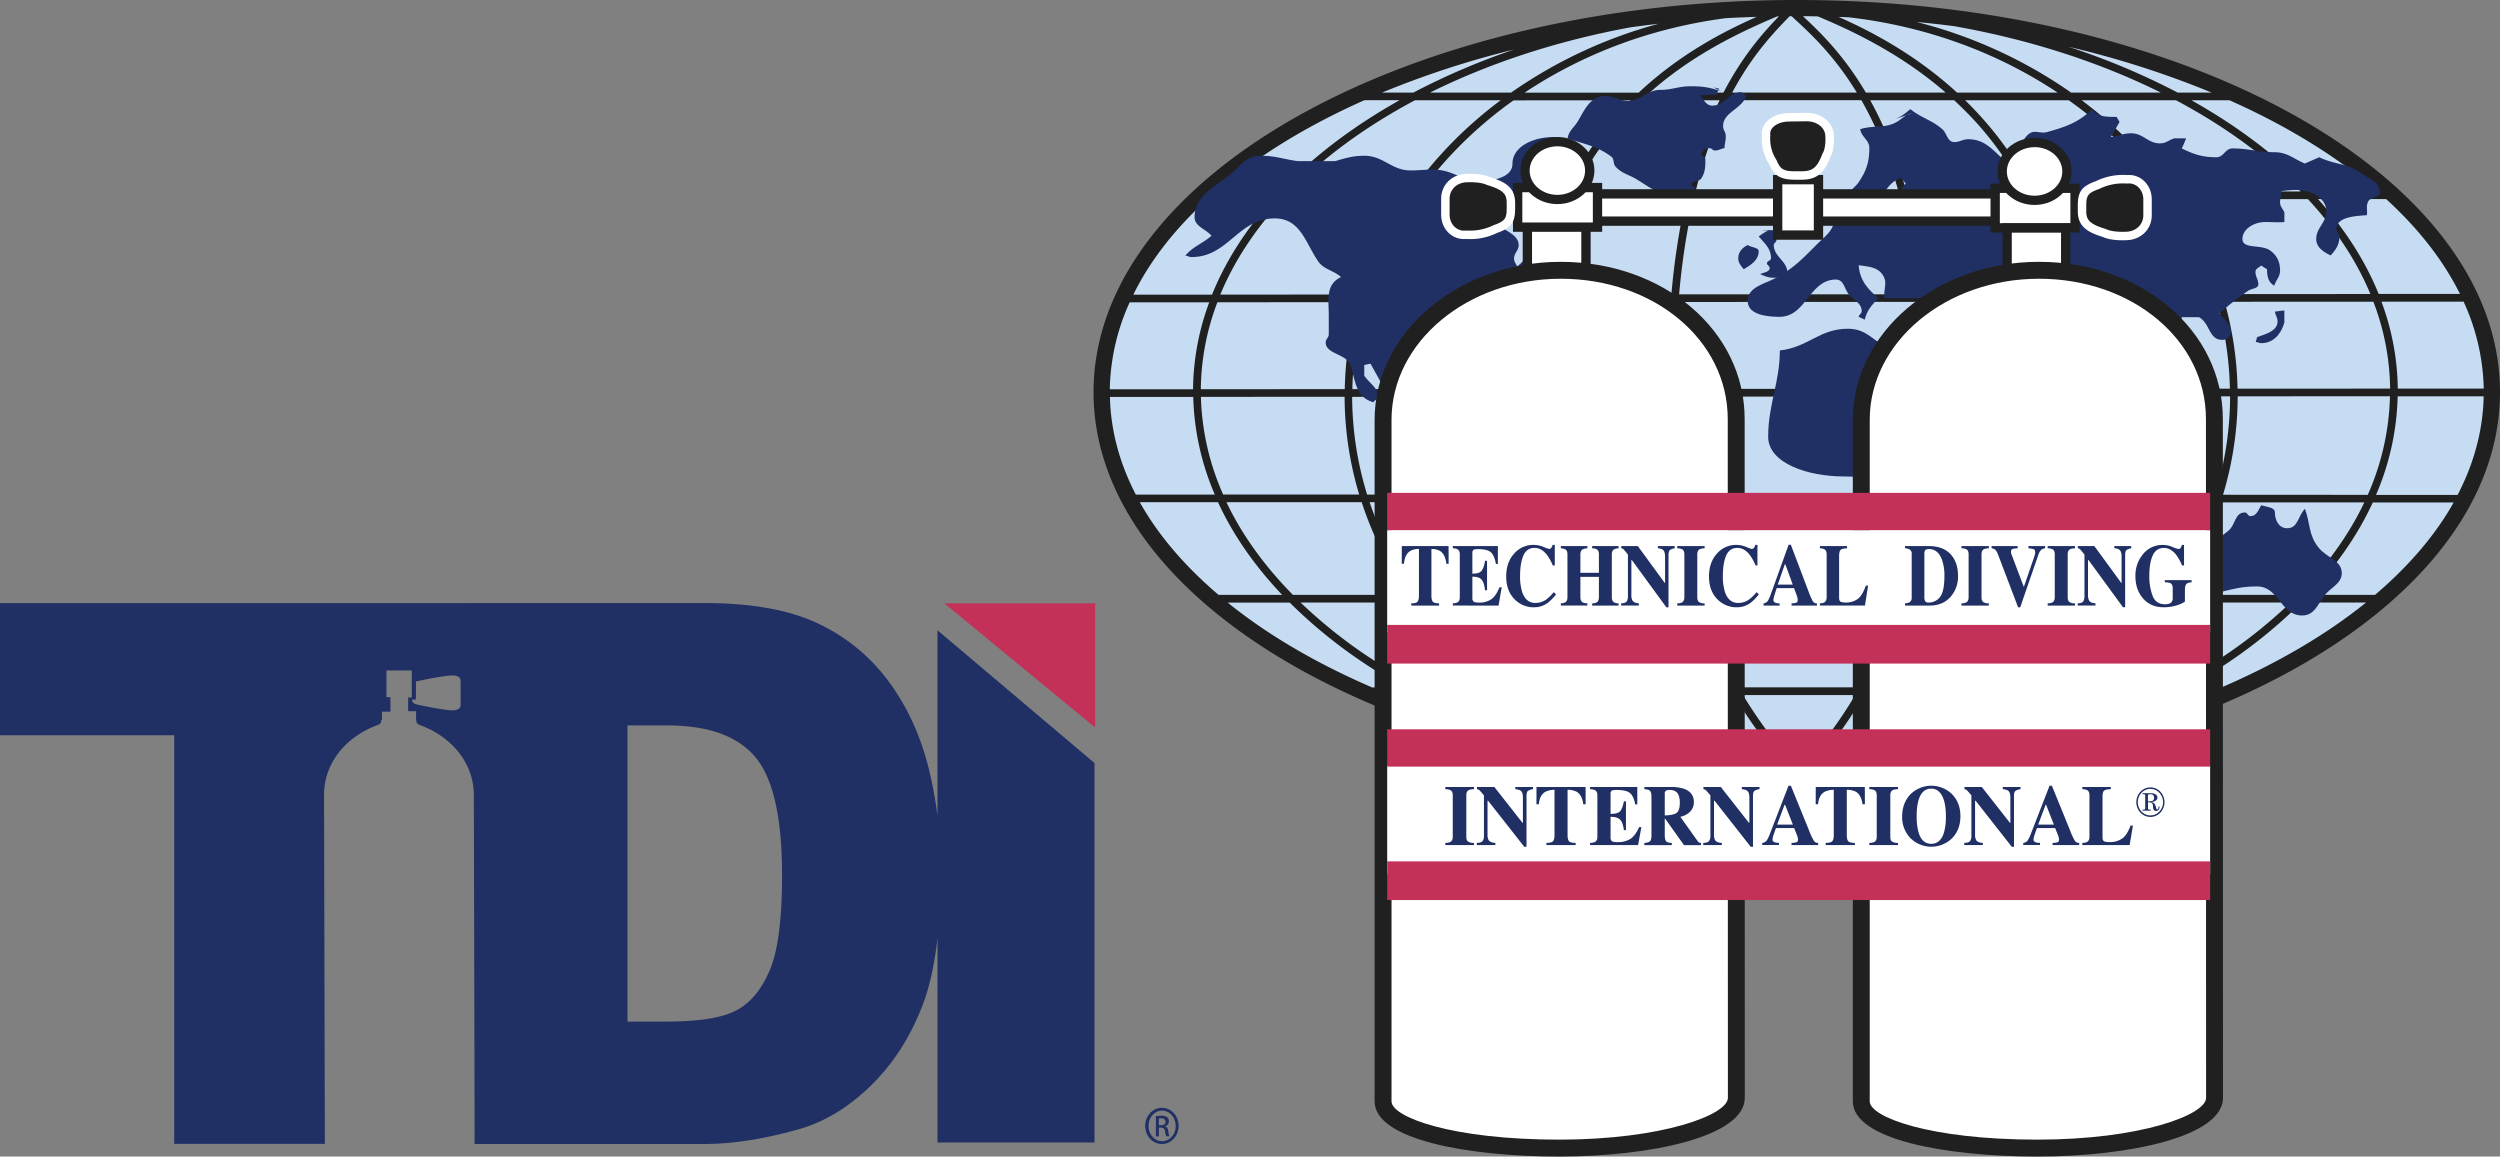 <svg id="Layer_1" data-name="Layer 1" xmlns="http://www.w3.org/2000/svg" viewBox="0 0 1854.08 857.73"><rect x="0" y="0" width="1854.08" height="857.73" fill="#808080" stroke="none"/><defs><style>.cls-1{fill:#c33158;}.cls-2,.cls-5{fill:#203064;}.cls-3{fill:#c5dcf2;}.cls-3,.cls-5,.cls-7,.cls-8{fill-rule:evenodd;}.cls-4,.cls-7{fill:#202020;}.cls-6,.cls-8{fill:#fff;}</style></defs><title>TDI_Combo_Vector_Color_Large_RGB_v0217</title><polygon class="cls-1" points="700.33 447.46 812.21 447.46 812.21 539.56 700.33 447.46"/><path class="cls-2" d="M695.25,467.42V605.06a294.85,294.85,0,0,0-6.79-36.33q-9.34-36.67-30.12-64.32A136.9,136.9,0,0,0,605.77,462q-31.8-14.77-83.47-14.77H347.57v.08H0v98H129.2v303H241.13a3.82,3.82,0,0,1-.21-1l-.6-255.44v-2.19c-.05-24.55,17.17-43.75,39.61-51.91,2.46-.91,2.83-2,2.81-3.83h.55v-6.14h6.26V517h-2.95V497.24h18.8v20h-2.68v10.21h5.87V534h.14c0,1.82.37,2.9,2.84,3.8,22.47,8.17,39.79,27.35,39.85,51.91L352,847.35a3.87,3.87,0,0,1-.22,1.07H522.31q31.38,0,70.08-10.94,28.28-8,53-31.88t38.56-59.41c5.33-13.6,9.08-30.5,11.34-50.5V847.27H811.71V565.88Zm-359.4,59.4c-4.89.22-24.28-3.69-27.25-4.54-2.12-.64-2.74-1.57-2.93-2.61,0-.26,0-.5,0-.82h2.77l0-13.4.13,0c3-.87,22.35-4.73,27.27-4.53s5.74,2.17,5.75,4.33l.05,17.28C341.6,524.65,340.77,526.6,335.85,526.82Zm235.32,192Q562.3,740.36,546.72,749t-52.48,8.63H465.39V538h29.36q45.76,0,65.51,23.6T580,649Q580,697.32,571.17,718.84Z"/><path class="cls-3" d="M1332.92,1.13c-285.84,0-518.39,129.06-518.39,287.71s232.55,287.69,518.39,287.69,518.38-129.06,518.38-287.69S1618.76,1.13,1332.92,1.13Z"/><path class="cls-4" d="M1854.08,290.84c0-160.37-234-290.84-521.52-290.84S811,130.47,811,290.84c0,153.42,214.17,279.39,484.52,290,10.79.93,21.72,1.43,32.78,1.43,8.41,0,16.72-.37,25-.91C1631.29,575.27,1854.08,447.32,1854.08,290.84ZM823.16,294.38l61.78,0a195.65,195.65,0,0,0,16,72.42H842.34C830.4,343.69,823.73,319.44,823.16,294.38Zm14.64-70.17,59,0a189.62,189.62,0,0,0-12,64.48l-61.73,0A161.77,161.77,0,0,1,837.8,224.21Zm940.47,64a189.76,189.76,0,0,0-12.11-64.46l60.95,0a162,162,0,0,1,14.9,64.46Zm-5.68,0-113.16.06a253.57,253.57,0,0,0-9.65-64.46l110.38-.06A185.05,185.05,0,0,1,1772.59,288.2Zm-238,.12-103.55.05c-.08-23.41-1.13-44.82-3-64.47l100.79-.05A374,374,0,0,1,1534.62,288.33ZM1142,224.06l97.16,0c-1.6,19.65-2.5,41.07-2.54,64.47l-99.26.05A393.62,393.62,0,0,1,1142,224.06Zm75.41-149.71h57.93c-8.79,18-17.05,40.24-23.69,67.92l-84.29,0a237.68,237.68,0,0,1,34.47-51.81C1206.84,84.75,1212.06,79.4,1217.37,74.35Zm208,214-183.13.09c0-23.43.94-44.86,2.55-64.47l177.58-.09C1424.25,243.53,1425.31,264.94,1425.39,288.38Zm-3.94,78.5-175.19,0a640.67,640.67,0,0,1-4-65.75c0-2.36,0-4.61,0-6.93l183.11-.09c0,2.79,0,5.5,0,8.34C1425.05,325.94,1423.66,347.34,1421.44,366.88Zm-88.88,202.83-2,0c-2.7-4.78-6.85-10.21-11.95-16.86a375.87,375.87,0,0,1-26-37.34h83.19c-10.09,17.2-20,30.12-27.92,40.36-4.07,5.28-7.52,9.78-10.13,13.79C1336,569.65,1334.32,569.71,1332.56,569.71Zm-43.21-59.91a312.52,312.52,0,0,1-26.85-62.94h142.95a317.37,317.37,0,0,1-26.35,62.94Zm-28.55-68.62A444.21,444.21,0,0,1,1247,372.52l173.8,0a451.58,451.58,0,0,1-13.62,68.63Zm-15.53-222.87A530.46,530.46,0,0,1,1256.12,148l153.34-.09a473.12,473.12,0,0,1,12.4,70.37Zm12.18-76.05c6.8-27.94,15.29-50.09,24.25-67.92h98.73c10.16,17.77,19.81,39.87,27.55,67.83ZM1327.27,12l1.4,0,1.25,1.15c12.5,11.45,30.3,27.83,47.16,55.51h-92.44c15.16-28.3,31.24-44.91,42.5-56.5ZM1387,74.35h62.27c6,5.6,12,11.56,17.74,18a248.19,248.19,0,0,1,34.32,49.76l-87.47.05C1406.32,114.48,1396.95,92.3,1387,74.35Zm-3.23-5.68C1367.46,41,1350.05,24,1337.08,12c3.71,0,7.4.09,11.09.15,28.67,12,63,28.9,94.79,56.5Zm-64.51-56.53c-11.55,12-26.81,29.06-41.08,56.53h-54.65C1254,41.58,1287.69,24.94,1318,12.16Zm-69,135.81a540.69,540.69,0,0,0-10.7,70.37l-96.62,0A286.05,286.05,0,0,1,1164.63,148Zm-13.69,146.21c0,2.35,0,4.61,0,7a648,648,0,0,0,3.93,65.68l-93.91,0a311.88,311.88,0,0,1-9.19-67.77c0-1.63,0-3.21-.05-4.83Zm4.64,78.35a453,453,0,0,0,13.62,68.67h-77.29a271.06,271.06,0,0,1-29.42-68.69Zm15.32,74.35a320,320,0,0,0,26.27,62.94h-47.39a297.24,297.24,0,0,1-54.4-62.94Zm29.5,68.62c10.15,17.39,20.14,30.45,28.08,40.8,4,5.16,7.29,9.53,9.75,13.31l-1.26,0c-3.76-2.39-8.32-5.09-13.6-8.21-16.95-10-41.61-24.6-67-45.88Zm66.38,43.83c8.45-11,19.2-24.92,30-43.83h42.67c-21.41,16.51-42.38,29-59.14,39-7.34,4.38-13.55,8.09-18.61,11.43C1348.9,563.89,1350.6,561.69,1352.43,559.32Zm33.19-49.51a325.39,325.39,0,0,0,25.79-62.94h79.22c-17.25,25.69-37.78,46.24-58.34,62.94ZM1413,441.19a459.53,459.53,0,0,0,13.45-68.63l98,0a251.29,251.29,0,0,1-30.09,68.61Zm14.11-74.31c2.19-19.55,3.57-40.92,3.88-64.39,0-2.87,0-5.61,0-8.42l103.5-.05c0,3.19,0,6.35-.1,9.58a295.75,295.75,0,0,1-8.48,63.3Zm.42-148.65a482.68,482.68,0,0,0-12.22-70.37l89-.05a283,283,0,0,1,23.47,70.37Zm82.71-70.42,97.07-.06a263.82,263.82,0,0,1,34.74,70.37l-108.63.05A290.32,290.32,0,0,0,1510.28,147.8Zm-2.75-5.68a259.62,259.62,0,0,0-50.09-67.77h76.84a302.65,302.65,0,0,1,69,67.71ZM1451.4,68.67c-31.19-28.61-64.27-45.69-87.88-56.15,2.55.08,5.07.21,7.6.32,57.73,6.62,110.72,26.41,154.85,55.83Zm-221.46-51a348.77,348.77,0,0,0-109.25,51h-60.12c43.76-21.76,94.09-38.37,148.78-48.42C1216.16,19.32,1223,18.42,1229.94,17.64Zm50.5-4.23c7.4-.41,14.88-.7,22.37-.94-24.06,10.64-56.94,27.5-87.51,56.2h-84.57C1173.55,40.12,1224.69,20.59,1280.44,13.41Zm-71,60.94a248.06,248.06,0,0,0-48.16,68l-108,.06a302.57,302.57,0,0,1,69.2-68ZM1158.66,148a293.09,293.09,0,0,0-21.37,70.37l-122.79.06a263.69,263.69,0,0,1,34.63-70.37Zm-22.37,76.05a396.71,396.71,0,0,0-4.61,64.48l-128.72.07a248,248,0,0,1,9.77-64.48Zm-4.57,70.16c0,1.68,0,3.29,0,5a319,319,0,0,0,9,67.61l-126.81,0a248.06,248.06,0,0,1-11.11-72.51Zm10.48,78.28a276.58,276.58,0,0,0,28.64,68.69H1050.75a264.87,264.87,0,0,1-35-68.71Zm32.07,74.37a298.48,298.48,0,0,0,52.62,62.94H1118.66a302.27,302.27,0,0,1-63.71-62.94Zm59,68.62c27.45,23.89,54.59,40,72.88,50.78l5.33,3.15c-26.39-.59-52.26-2.28-77.48-5a344,344,0,0,1-107.29-48.94Zm135.64,43.91c17.45-10.4,41-24.45,65-43.91H1530a344.76,344.76,0,0,1-112.81,50.31q-31.78,2.92-64.78,3.64C1357.13,566.41,1362.72,563.06,1368.88,559.39Zm71.84-49.59c19.78-16.85,39.51-37.49,56.15-62.94h104.87A302.26,302.26,0,0,1,1538,509.81Zm59.75-68.62a258.7,258.7,0,0,0,29.73-68.61l110.65,0a264.89,264.89,0,0,1-34.91,68.58Zm31.18-74.28a295.81,295.81,0,0,0,8.48-63.14c.1-3.33,0-6.5.07-9.76l113.68-.06a248,248,0,0,1-11.16,73Zm8.58-78.58a376.83,376.83,0,0,0-5.7-64.47l109.36-.06a248,248,0,0,1,9.84,64.46Zm107.83-70.21a268.52,268.52,0,0,0-33.92-70.37l97.46-.06c20.19,21.76,35.92,45.38,46.33,70.37Zm-37.8-76.06a306.12,306.12,0,0,0-66.48-67.71h69.94c36.2,19.23,67.47,42.08,92.49,67.65Zm15-67.71h28.1c43,19.1,80.07,42,109.81,67.62L1714,142C1690,116.59,1659.94,93.81,1625.23,74.35Zm-10.29-5.68a521.75,521.75,0,0,0-81.06-34,692,692,0,0,1,106.25,34Zm-12.38,0H1536a349.57,349.57,0,0,0-114.76-52.4q14.08,1.36,27.89,3.13C1505.62,29.36,1557.56,46.3,1602.55,68.67Zm-554.37,0H1025a686.24,686.24,0,0,1,98.11-32A518,518,0,0,0,1048.18,68.67Zm-10.29,5.68c-34.91,19.57-65.1,42.51-89.17,68.1l-47.32,0c29.83-25.88,67.16-48.9,110.4-68.12Zm11.49,0h63.51a306,306,0,0,0-66.72,68l-89.73.05C981.54,116.69,1013,93.69,1049.39,74.35Zm-7.07,73.72a268.4,268.4,0,0,0-33.8,70.37L905,218.49c10.34-25,26-48.6,46.12-70.37Zm-35.49,76.05a253.53,253.53,0,0,0-9.57,64.48l-106.75.06a185,185,0,0,1,12.29-64.48Zm-116.2,70.22,106.51-.06a253.62,253.62,0,0,0,10.82,72.5l-100.88,0A190.51,190.51,0,0,1,890.63,294.34Zm119.19,78.13a269.56,269.56,0,0,0,34,68.72h-85c-21.22-21.52-37.83-44.59-49.31-68.74Zm38.08,74.4a305.64,305.64,0,0,0,61.35,62.94h-56.4q-17.39-9.26-33.54-19.74a368.37,368.37,0,0,1-54.82-43.2Zm-31.68,48c8.06,5.24,16.44,10.19,25,15h-23.61c-41.32-17.84-77.57-39-107.15-62.94H956.5A369.11,369.11,0,0,0,1016.22,494.82Zm35.28,20.66a507.09,507.09,0,0,0,58.23,26.09,680.75,680.75,0,0,1-78.65-26.09Zm12.5,0h52.76a344.1,344.1,0,0,0,85.21,44.9q-12.73-1.85-25.18-4.05A540.82,540.82,0,0,1,1064,515.49Zm385.35,46.75a344.93,344.93,0,0,0,90.57-46.75h59.48a541.28,541.28,0,0,1-116.63,41.84C1471.8,559.19,1460.63,560.78,1449.35,562.23Zm162.55-46.75H1634a685.44,685.44,0,0,1-84.2,27.53A508,508,0,0,0,1611.9,515.49Zm10.3-5.68c8.52-4.79,16.89-9.74,24.94-15a368.22,368.22,0,0,0,59.62-48h47.94c-29.58,23.89-65.83,45.1-107.15,62.94ZM1644,490.07q-16.09,10.49-33.49,19.74h-63.1a305.68,305.68,0,0,0,61.35-62.94h90A367.78,367.78,0,0,1,1644,490.07Zm-31.21-48.88a269.58,269.58,0,0,0,34-68.58l106.66,0c-11.45,24.09-28,47.09-49.12,68.56Zm35.86-74.26a253.57,253.57,0,0,0,10.88-73l112.94-.06A190.78,190.78,0,0,1,1756,367Zm129.51-73,63.8,0c-.5,25.32-7.22,49.82-19.32,73.11h-60.5A196,196,0,0,0,1778.19,293.89ZM1824.4,218l-60.31,0c-10.09-24.95-25.41-48.54-45-70.38l50.54,0C1793.48,169.37,1812,193,1824.4,218ZM895,148.16l48.66,0c-19.5,21.84-34.75,45.43-44.78,70.36l-58.37,0C852.75,193.52,871.22,169.89,895,148.16ZM845.3,372.44h58c11.09,24.11,27.09,47.18,47.61,68.74h-47.2C878.89,420,859,397,845.3,372.44Zm916.09,68.75h-49.08c20.42-21.5,36.36-44.51,47.43-68.56h60C1806,397.1,1786.17,420.09,1761.39,441.19Z"/><path class="cls-5" d="M1296.23,181.71c-4.3,2-7.1,5.4-7.1,9.89,0,3.37,2,5.39,4.05,8.08,6.07-3.59,11.14-7,11.14-13.48C1304.33,183.51,1298.5,183.51,1296.23,181.71Z"/><path class="cls-5" d="M1311.42,170.93a36.33,36.33,0,0,0-7.09,4.49c4.81,5.39,9.12,9.22,9.12,16.19,0,1.8-3,1.8-3,3.59,0,1.57,2,2,2,3.6,0,2.92-4.3,3.14-7.08,4.48,3.54,1.58,6.07,2.71,10.12,2.71,4.31,0,10.13.22,10.13-3.61,0-8.76-10.13-11.9-10.13-20.67,0-1.56,2-2,2-3.6,0-2.7-.77-4.49-1-7.19a51.37,51.37,0,0,0-10.13,0Z"/><path class="cls-5" d="M1687.11,231.15c.49,2.92,2,4.27,2,7.19,0,7-8.1,9.22-15.19,11.68l-1,3.61c1.52,0,2.53.89,4,.89,9.36,0,14.93-7.18,17.22-15.27v-9C1691.41,230.49,1689.89,230.71,1687.11,231.15Z"/><path class="cls-5" d="M1149.13,164.06c-12.59,10.87-10.87,23.48-24,33.6-.85-2.22-2.27-3.46-2.27-5.93,0-3.95,3.42-5.93,3.42-9.89,0-10.87-19.45-11.85-19.45-22.73,0-8.65,8.58-12.36,16-17.79,16-11.87,28-16.81,49.2-19.78a15.88,15.88,0,0,0-9.15-9.88c-3.15-1.48-9.16.25-9.16-3,0-1.73,2.29-2.23,2.29-3.95,0-2-2.29-3-4.57-3-14.59,0-29.75,7.16-29.75,19.76,0,9.89-13.74,12.85-25.18,12.85-9.44,0-14-4.2-22.89-6.92-9.73-3-16.88-1-27.46-1-14.32,0-20-10.88-34.34-10.88-8.58,0-13.74,1.73-21.75,4H962.58c-10.87-1.48-16.59-4-27.46-4-12,0-16,9.14-25.18,15.82-12.3,8.9-24,15.56-24,29.65,0,6.92,8,8.65,12.58,13.84-7.14,6.17-13.73,7.9-19.45,14.82,1.72,0,2.86,1,4.59,1,27.45,0,34.32-28.66,61.79-28.66,18.89,0,22.61,17.78,32,31.62,4,6.18,11.16,6.68,17.16,11.86-11.73,5.44-9.15,17-9.15,28.66v13.84c0,2.47-2.28,3.45-2.28,5.92,0,8.91,15.44,8.41,18.3,16.81,4,11.61,3.43,23.72,17.17,27.67.57-1.73,3.44-2,3.44-3.94,0-6.92-6.29-9.89-10.3-15.82v-7.91l4.58-1c14.88,25.95,25.75,53.38,58.93,53.38,21.17,0,31.18-11.62,46.35-24.72,17.73-15.31,22.6-28.41,28.6-49.41,2.87-10.64,17.17-12.84,17.17-23.72,0-3.95-2.29-5.94-2.29-9.88,0-12.85,11.44-18.78,11.44-31.62C1176.59,172,1160,171,1149.13,164.06Z"/><path class="cls-5" d="M1274.47,66.75l-.14.28c.56.19,1.05.31,1.64.52Z"/><path class="cls-5" d="M1291.16,68.44c-9.37,0-11.9,9.89-21.26,9.89-4.81,0-6.08-4.5-9.11-7.64,4.8-.23,7.34-.45,12.15-.45a21.81,21.81,0,0,1,1.39-3.21c-7.17-2.41-12.42-3.07-20.64-3.07-8.62,0-13.67,2.69-22.28,2.69-10.12,0-14.17,8.09-24.3,8.09-6.32,0-9.88-3.59-16.2-3.59-11.13,0-15.19,9.21-20.25,18-3,5.39-7.09,7.42-8.11,13.49,13.17,4.49,21.77,5.61,32.4,13.49,2.28,1.57,1.27,4.94,3,7.19,4.57,5.39,10.14,6.07,16.21,9.89,10.88,6.74,18,12.58,31.4,12.58,4,0,6.07-.67,10.11-.89.51-1.57,2-2.7,2-4.49s-3-1.79-3-3.6c0-2.92,5.57-2,7.08-4.49,3-4.72,3-8.77,3-14.39,0-1.79-3-1.79-3-3.59,0-1.57,2-2,2-3.61,1.52,0,2.53-.89,4.06-.89,1.76,0,2.28,1.79,4,1.79,2.79,0,4.56-1.34,7.1-1.79.25-3.6,1-5.39,1-9,0-2.92-2-4.26-2-7.19,0-10.56,13.42-12.36,17.22-22.47C1293.45,70.69,1293.19,68.44,1291.16,68.44Z"/><path class="cls-5" d="M1270.91,64.85l3.56,1.89.5-1Z"/><path class="cls-5" d="M1425.31,273.81c-6.5-7.52-12.64-11-23.08-15-13-5.1-17-15-31.75-15-21.28,0-29.22,13.7-50.5,16.11,0,23.63-8.65,40.28-8.65,63.9,0,19.87,29.58,29.54,56.28,29.54,23.79,0,43.61,5.1,60.58-7.53,11.91-8.86,4.7-19.58,4.33-32.21-.37-9.93,7.2-14.77,7.2-24.7C1439.72,281.61,1430.34,279.72,1425.31,273.81Z"/><path class="cls-5" d="M1750.09,127.84c-9.66-6.78-19.05-5.84-30.06-11.22l-10.74,4.67c-8.57-3.73-13.14-8.41-22.53-8.41-12.07,0-19.07-2.8-31.12-2.8-5.37,0-6.45,6.54-11.83,6.54-10.46,0-16.62-2.09-25.75-6.54,1.35-2.8,2.14-4.67,3.22-7.48h-8.58c-4.3,1.17-6.17,3.73-10.75,3.73-9.11,0-12.34-7.48-21.46-7.48-5.91,0-9.12,2.1-15,2.8l6.43-11.21-2.14-3.74c-7.51,0-14.49,0-18.26-5.61-9.91,9.59-19,12.85-33.27,16.83-4.83,1.39-8.84-1.64-12.88.93-8.05,5.38-6.72,17.76-17.18,17.76-1.5,0-1.9.71-1.86,1.76a8,8,0,0,1-1.93-1.31c-7.89-7.44-13.53-13.81-24.81-13.81-3.93,0-6.18,2.12-10.14,2.12-5.34,0-5.34-6.38-9-9.57-7.89-6.9-15.5-8.23-23.67-14.87-5.07,4.25-8.18,6.64-14.66,8.5l12-4.05a12,12,0,0,1,3.75-1.26l-3.75,1.26c-2.63,1.36-4.52,3.42-7.52,5.11-9,5.05-16.91,2.12-27,5.31.84,5.84,6.75,8,6.75,13.81,0,10.36-2,16.73-7.88,25.49-2.82,4.26-7.89,6.38-7.89,11.69s3.38,10.63,9,10.63c15.78,0,15.5-21,30.41-25.5l3.39,4.24c-11.56,12.22-15.21,29.22-32.68,29.22a115.43,115.43,0,0,1-13.52-.53c-.58-5.57-1.69-8.5-3.38-13.81-2.82,3.19-3.38,6.38-3.38,10.62,0,9.29-7.05,13.54-13.54,20.17-9.85,9.83-15.76,16.22-28.15,23.38-9.59,5.58-22.54,7.18-22.54,18.07,0,9.82,13.24,11.67,23.67,11.67,19.72,0,22-27.62,41.68-27.62,6.21,0,6.21,7.44,10.16,11.68,3.66,4,9,6.11,9,11.68,0,1.86-2,2.66-2.25,4.25l4.51,2.13c1.68-6.91,5.06-10.63,10.14-15.94-8.46-7.16-13.81-13.54-14.65-24.43,7.6,1.07,14.09,1.34,18,7.44,3.66,5.59.27,10.37,1.1,17h31.56c13.8,2.93,21.41,7.45,35.49,7.45,13.25,0,21.14-2.65,33.26-7.45,4.53-1.74,9.63-3.13,13-5.65,8.69,5.49,16.64,10.1,24.45,18.84,12.61,14.26,20.94,21.73,33.28,36.45,8.33,10,13.69,20.57,27.9,20.57,15,0,34.37-1.87,34.37-15,0-14.48-9.67-21.48-12.88-35.51v-5.6h12.88c8.31,4.67,7.23,16.82,17.17,16.82,3.48,0,6.44-2.56,6.44-5.62,0-6.3-4.29-8.87-8.58-14a228.16,228.16,0,0,1,21.45-16.82c2.42-1.64,7.52-1.64,7.52-4.67,0-3.73-2.14-5.61-2.14-9.35,0-2.34,2.41-3,4.28-4.67l4.31,2.8c0,4.91.81,9.58,5.36,12.15,1.34-4.44,4.3-6.54,4.3-11.21,0-6.31-2.16-11.22-7.51-15-6.71-4.67-20.39-.7-20.39-8.41,0-7.47,8.58-12.61,17.17-12.61,5.36,0,8.57.46,13.94,0v-7c-1.07-2.8-3.21-4.43-3.21-7.47,0-3.28.8-5.15,1.07-8.41a82.9,82.9,0,0,1,10.73-.93c11.27,0,22.54,6.07,22.54,15.89,0,8.41-7.52,12.15-7.52,20.56,0,5.85,4.84,9.35,10.73,12.15,4-4.43,6.46-8.17,6.46-14,0-2.34-2.16-3.27-2.16-5.6,0-8.65,12.61-9.58,22.54-10.27.55-4-.8-6.78,1.05-10.29,1.9-3.27,8.6-2.81,8.6-6.55C1765.11,135.09,1756.8,132.52,1750.09,127.84Z"/><path class="cls-5" d="M1719.54,406.14c-7.6-9.44-6.07-17.76-10.12-28.77-5.33,5.41-5.06,14.39-13.17,14.39-6.33,0-9.11-6.07-9.11-11.69,0-4-6.07-4-10.14-5.39-2.27,3.59-3.28,8.1-8.08,8.1-2,0-2-2.72-4.07-2.72-7.58,0-6.83,9.22-12.14,13.49-9.62,8.1-18,11.25-30.38,15.28.5,6.08,2.27,9.9,5,15.29l-2,7.19v14.38c2.8.23,4.32.89,7.1.89,6.08,0,7.35-5.83,13.18-7.18,10.62-2.7,17.2-4.49,28.35-4.49,16.2,0,17.21,21.56,33.4,21.56,8.86,0,11.4-7.86,16.2-14.38s13.18-9,13.18-17.08C1736.76,415.58,1725.63,413.77,1719.54,406.14Z"/><rect class="cls-6" x="1181.08" y="143.8" width="302.37" height="20.22"/><path class="cls-4" d="M1486.91,167.48H1177.62V140.34h309.29Zm-302.37-6.92H1480v-13.3H1184.54Z"/><rect class="cls-6" x="1318.35" y="133.24" width="30.28" height="41.1"/><path class="cls-4" d="M1352.1,177.8h-37.2v-48h37.2Zm-30.28-6.92h23.36V136.7h-23.36Z"/><rect class="cls-6" x="1132.75" y="164.94" width="43.45" height="43.44"/><path class="cls-4" d="M1179.66,211.84h-50.37V161.48h50.37Zm-43.45-6.92h36.53V168.4h-36.53Z"/><rect class="cls-6" x="1125.52" y="139.11" width="59.23" height="29.35"/><path class="cls-4" d="M1188.21,171.92h-66.14V135.65h66.14ZM1129,165h52.31V142.57H1129Z"/><path class="cls-6" d="M1155,105.06c13.26,0,24,9.59,24,21.43s-10.76,21.43-24,21.43-24-9.59-24-21.43S1141.7,105.06,1155,105.06Z"/><path class="cls-4" d="M1155,151.37c-15.15,0-27.49-11.17-27.49-24.89s12.33-24.89,27.49-24.89,27.47,11.17,27.47,24.89S1170.12,151.37,1155,151.37Zm0-42.85c-11.34,0-20.57,8.06-20.57,18s9.23,18,20.57,18,20.55-8.06,20.55-18S1166.31,108.52,1155,108.52Z"/><rect class="cls-6" x="1479.69" y="139.64" width="59.24" height="29.35"/><path class="cls-4" d="M1542.39,172.45h-66.16V136.18h66.16Zm-59.24-6.92h52.32V143.1h-52.32Z"/><rect class="cls-6" x="1488.54" y="169.09" width="43.43" height="43.44"/><path class="cls-4" d="M1535.43,216h-50.35V165.63h50.35ZM1492,209.07h36.52V172.55H1492Z"/><path class="cls-6" d="M1508.9,105.65c13.26,0,24,9.59,24,21.42s-10.76,21.43-24,21.43-24-9.59-24-21.43S1495.64,105.65,1508.9,105.65Z"/><path class="cls-4" d="M1508.9,152c-15.15,0-27.48-11.16-27.48-24.89s12.32-24.88,27.48-24.88,27.49,11.16,27.49,24.88S1524.05,152,1508.9,152Zm0-42.85c-11.34,0-20.56,8.06-20.56,18s9.22,18,20.56,18,20.57-8.06,20.57-18S1520.24,109.11,1508.9,109.11Z"/><path class="cls-7" d="M1071.95,159.2V147.39c0-8.91,7.16-15.33,16.19-15.33,11.29-.43,15.71,2.2,15.71,2.2,11.79,3.5,16.69,7.29,16.69,16.2v4.38c0,8.91-2.46,11.83-11.29,14.9a42.91,42.91,0,0,1-22.09,4.37C1078.81,175,1071.95,168.11,1071.95,159.2Z"/><path class="cls-6" d="M1090.07,177.32c-1,0-2.06,0-3.12-.11a5.21,5.21,0,0,1-1.23.08c-9.48,0-16.91-7.95-16.91-18.1V147.39c0-10.53,8.31-18.47,19.32-18.47.78,0,1.63,0,2.46,0,8.67,0,13.09,1.79,14.44,2.46,11.51,3.46,18.64,7.9,18.64,19.12v4.38c0,10.12-3.13,14.29-13.4,17.86h0A44.57,44.57,0,0,1,1090.07,177.32Zm-3.23-6.35c1.46.05,2.36.08,3.23.08a39.47,39.47,0,0,0,17.65-4.06c8.24-2.91,9.69-4.81,9.69-12.17v-4.38c0-6.16-2.09-9.52-14.45-13.19l-.71-.31h0s-4.15-2.14-14-1.76c-7.56,0-13.18,5.25-13.18,12.2V159.2C1075.08,166.24,1080.4,171.65,1086.83,171Z"/><path class="cls-7" d="M1326.72,87l13-.19c10,0,17.19,6.4,17.19,14.45.48,10.07-2.46,14-2.46,14-3.93,10.5-8.19,14.88-18.16,14.88h-4.91c-10,0-13.25-2.19-16.7-10.07a32.17,32.17,0,0,1-4.9-19.7C1308.83,92.93,1316.73,87,1326.72,87Z"/><path class="cls-6" d="M1336.32,133.28h-4.91c-10.89,0-15.47-2.74-19.46-11.68a35.44,35.44,0,0,1-5.29-21.17,12.84,12.84,0,0,1,3.29-9.87c3.67-4.19,9.94-6.7,16.77-6.7l13-.19c11.63,0,20.37,7.56,20.37,17.58.45,9.24-1.89,14-2.77,15.44C1353.4,126.94,1348.48,133.28,1336.32,133.28Zm3.43-43.34-13,.19c-5,0-9.64,1.75-12.11,4.56a6.49,6.49,0,0,0-1.74,5.27l0,.34,0,.34a29,29,0,0,0,4.33,17.62l.31.55c2.87,6.55,4.79,8.2,13.83,8.2h4.91c8.08,0,11.49-2.88,15.22-12.84l.42-.77h0s2.25-3.48,1.84-12C1353.8,94.8,1347.75,89.94,1339.75,89.94Z"/><path class="cls-7" d="M1592.71,147.87V159.7c0,8.89-7.17,15.32-16.2,15.32-11.28.44-15.7-2.19-15.7-2.19-11.77-3.5-16.68-7.29-16.68-16.19v-4.38c0-8.9,2.46-11.83,11.28-14.89a43,43,0,0,1,22.1-4.38C1585.84,132.12,1592.71,139,1592.71,147.87Z"/><path class="cls-6" d="M1574,178.2c-8.65,0-13.07-1.79-14.41-2.46-11.5-3.46-18.63-7.9-18.63-19.11v-4.38c0-10.11,3.13-14.29,13.38-17.85h0a45,45,0,0,1,23.34-4.55,5.05,5.05,0,0,1,1.21-.08c9.49,0,16.92,7.95,16.92,18.09V159.7c0,10.52-8.31,18.45-19.34,18.45C1575.72,178.18,1574.86,178.2,1574,178.2Zm-11.63-8.07s4.07,2.13,14,1.75c7.57,0,13.19-5.24,13.19-12.18V147.87c0-7-5.22-12.43-11.75-11.77-1.45,0-2.33-.08-3.19-.08a39.52,39.52,0,0,0-17.7,4.07c-8.22,2.91-9.68,4.8-9.68,12.16v4.38c0,6.16,2.08,9.52,14.44,13.19l.7.31Z"/><path class="cls-8" d="M1287.73,814.17c0,20.6-58.81,37.29-131.37,37.29s-130.63-14.07-130.63-34.66V311.35c0-61,58.78-110.9,131.72-110.9s130.16,49.27,130.16,110.3Z"/><path class="cls-4" d="M1156.36,857.73c-68.14,0-136.9-12.66-136.9-40.93V311.35c0-64.61,61.91-117.17,138-117.17,76.5,0,136.43,51.2,136.43,116.57l.11,503.42C1294,842.77,1224.75,857.73,1156.36,857.73Zm1.1-651c-69.17,0-125.46,46.94-125.46,104.63V816.8c0,11.6,44.29,28.39,124.36,28.39,76.37,0,125.1-18.37,125.1-31l-.11-503.42C1281.35,252.41,1226.93,206.72,1157.45,206.72Z"/><path class="cls-8" d="M1642.38,814.17c0,20.6-58.81,37.29-131.37,37.29s-130.62-14.07-130.62-34.66V311.34c0-61,58.77-110.9,131.72-110.9s130.15,49.27,130.15,110.3Z"/><path class="cls-4" d="M1511,857.73c-68.13,0-136.89-12.66-136.89-40.93V311.34c0-64.6,61.9-117.17,138-117.17,76.5,0,136.42,51.2,136.42,116.57l.12,503.42C1648.65,842.77,1579.4,857.73,1511,857.73Zm1.1-651c-69.17,0-125.45,46.93-125.45,104.63V816.8c0,11.6,44.28,28.39,124.35,28.39,76.37,0,125.1-18.37,125.1-31L1636,310.75C1636,252.41,1581.58,206.72,1512.11,206.72Z"/><rect class="cls-6" x="1028.78" y="393.18" width="610.32" height="75.92"/><rect class="cls-1" x="1028.78" y="463.45" width="610.32" height="28.68"/><rect class="cls-1" x="1028.78" y="365.51" width="610.32" height="27.67"/><rect class="cls-6" x="1028.79" y="567.54" width="610.32" height="80.64"/><rect class="cls-1" x="1028.79" y="638.82" width="610.32" height="28.68"/><rect class="cls-1" x="1028.79" y="540.87" width="610.32" height="27.68"/><path class="cls-2" d="M1039.61,405h34.69l.06,13.13h-1.68c-.55-4.67-2.09-7.84-4.65-9.49a12.94,12.94,0,0,0-6.44-1.49v34.37c0,2.39.37,4,1.1,4.78s2.26,1.18,4.59,1.18v1.67h-20.64v-1.67c2.3,0,3.82-.39,4.57-1.19s1.13-2.38,1.13-4.77V407.11a13.28,13.28,0,0,0-6.44,1.49q-4.11,2.54-4.65,9.49h-1.68Z"/><path class="cls-2" d="M1077.45,449.1v-1.65a7.53,7.53,0,0,0,3.56-.76c1.08-.67,1.62-1.95,1.62-3.8V411.19c0-1.89-.56-3.17-1.68-3.81a8.35,8.35,0,0,0-3.5-.76V405h33.42v13.22h-1.47q-1.1-6.32-3.75-8.65t-9.6-2.32c-1.78,0-2.9.21-3.37.62a3.21,3.21,0,0,0-.72,2.47v15.09q4.95.06,6.72-2t2.69-7.53h1.47v21.87h-1.47q-.63-5.56-2.53-7.83c-1.27-1.52-3.58-2.27-6.88-2.27v15.7a3.43,3.43,0,0,0,.95,2.8c.64.5,1.93.74,3.89.74a15.81,15.81,0,0,0,9.07-2.39q3.53-2.39,6.25-9h1.59l-2.33,13.61Z"/><path class="cls-2" d="M1144.69,405.6a28.24,28.24,0,0,0,4.14,1.51,2,2,0,0,0,1.76-1,4.78,4.78,0,0,0,.85-2h1.64v15.26h-1.48a36.26,36.26,0,0,0-4.28-7.78c-2.72-3.5-5.8-5.25-9.23-5.25q-5.84,0-8.29,5.65t-2.46,15.18a38.66,38.66,0,0,0,1.45,11.53q2.68,8.47,10,8.47a13.82,13.82,0,0,0,8.31-2.81,32.65,32.65,0,0,0,5.21-5.19l1.72,1.59a35.06,35.06,0,0,1-6,6.2,16.59,16.59,0,0,1-10.18,3.42,19.65,19.65,0,0,1-14.38-5.73q-6.43-6.36-6.42-17.1t6.14-17.25a18.6,18.6,0,0,1,14.16-6.19A19.33,19.33,0,0,1,1144.69,405.6Z"/><path class="cls-2" d="M1157.56,447.45a7.4,7.4,0,0,0,3.29-.73c1.08-.68,1.62-2,1.62-3.84V411.19c0-1.82-.48-3.06-1.44-3.71a9.25,9.25,0,0,0-3.47-.86V405h19.69v1.65a8.56,8.56,0,0,0-3.54.76q-1.64,1-1.64,3.81V424.8h13.73V411.19c0-1.87-.51-3.13-1.51-3.77a8.15,8.15,0,0,0-3.5-.8V405h19.6v1.65a8.58,8.58,0,0,0-3.47.82q-1.54,1-1.54,3.75v31.69c0,1.9.58,3.19,1.72,3.87a7.13,7.13,0,0,0,3.29.7v1.65h-19.6v-1.65a7.06,7.06,0,0,0,3.44-.76c1-.67,1.57-1.95,1.57-3.8V427.81h-13.73v15.06c0,1.92.58,3.23,1.76,3.91a8.08,8.08,0,0,0,3.42.66v1.65h-19.69Z"/><path class="cls-2" d="M1202.31,447.45q3.17-.09,4.09-1.4a6.71,6.71,0,0,0,.92-3.85V411.31q-2.64-3.34-3.24-3.94a3,3,0,0,0-1.68-.75V405h12.27l19.91,27.26h.29V413q0-3.31-1.08-4.72c-.7-.94-2.14-1.5-4.27-1.7V405H1242v1.65a7.81,7.81,0,0,0-3.66,1.38c-.61.58-.92,1.86-.92,3.88v38.49h-1.59l-25.55-35h-.4V441a8.94,8.94,0,0,0,.74,4.25c.78,1.35,2.37,2.06,4.79,2.17v1.65h-13.13Z"/><path class="cls-2" d="M1243.92,447.45a8.07,8.07,0,0,0,3.51-.66c1.16-.68,1.75-2,1.75-3.91V411.19q0-2.87-1.67-3.84a8.51,8.51,0,0,0-3.6-.73V405h20.29v1.65a9.45,9.45,0,0,0-3.74.7c-1.13.64-1.7,1.94-1.7,3.87v31.69c0,1.82.45,3,1.37,3.65a7.32,7.32,0,0,0,4.07.92v1.65h-20.29Z"/><path class="cls-2" d="M1295,405.6a27.89,27.89,0,0,0,4.13,1.51,2.07,2.07,0,0,0,1.78-1,5.08,5.08,0,0,0,.83-2h1.64v15.26H1302a36.56,36.56,0,0,0-4.28-7.78q-4.09-5.25-9.25-5.25-5.83,0-8.28,5.65t-2.46,15.18a38.44,38.44,0,0,0,1.45,11.53q2.68,8.47,10,8.47a13.83,13.83,0,0,0,8.32-2.81,32.67,32.67,0,0,0,5.2-5.19l1.73,1.59a35.3,35.3,0,0,1-6,6.2,16.66,16.66,0,0,1-10.19,3.42,19.62,19.62,0,0,1-14.37-5.73q-6.43-6.36-6.42-17.1t6.15-17.25a18.56,18.56,0,0,1,14.14-6.19A19.41,19.41,0,0,1,1295,405.6Z"/><path class="cls-2" d="M1307.91,447.45a4.23,4.23,0,0,0,3.37-2.16,31.23,31.23,0,0,0,2.35-5.53L1326.49,404h1.66l13,34.31a51.4,51.4,0,0,0,3.26,7.52,3.32,3.32,0,0,0,3.09,1.63v1.65h-18.83v-1.65a11.36,11.36,0,0,0,3.7-.55c.59-.27.88-1,.88-2.11a9.75,9.75,0,0,0-.45-2.34c-.2-.62-.45-1.38-.78-2.26l-1.5-4h-12.86c-.86,2.64-1.42,4.36-1.68,5.17a14.7,14.7,0,0,0-.75,3.67,2.16,2.16,0,0,0,1.65,2.05,9.26,9.26,0,0,0,2.91.39v1.65h-11.83Zm21.66-13.9-5.51-15.06h-.37l-5.24,15.06Z"/><path class="cls-2" d="M1349.7,447.45a7.24,7.24,0,0,0,3.32-.7c1.11-.68,1.68-2,1.68-3.89V411.19c0-1.89-.54-3.17-1.6-3.81a7.85,7.85,0,0,0-3.4-.76V405h20.12v1.65c-2.36.09-3.93.45-4.7,1.11s-1.18,2.27-1.18,4.83V443.3c0,1.45.34,2.41,1,2.86s2,.7,3.91.7a14.57,14.57,0,0,0,8.78-2.57q3.55-2.55,6.12-10h1.7l-2.34,14.78H1349.7Z"/><path class="cls-2" d="M1412.84,447.45a8.15,8.15,0,0,0,3.2-.7,3.76,3.76,0,0,0,1.73-3.58V410.89a3.72,3.72,0,0,0-1.64-3.48,8.47,8.47,0,0,0-3.28-.8V405h17.76q10.74,0,16.39,6.45,5.12,5.86,5.14,15.74a22.6,22.6,0,0,1-5.17,15q-5.81,6.92-15.77,6.92h-18.36Zm15-1.47a2.79,2.79,0,0,0,2.47.89,10.36,10.36,0,0,0,8.43-4.09q3.31-4.09,3.3-15.71a35.2,35.2,0,0,0-1.78-11.87q-2.87-8-9.69-8c-1.51,0-2.47.36-2.94,1.08a5.59,5.59,0,0,0-.45,2.7v32.09A6.08,6.08,0,0,0,1427.83,446Z"/><path class="cls-2" d="M1454.71,447.45a8.12,8.12,0,0,0,3.53-.66c1.16-.68,1.75-2,1.75-3.91V411.19q0-2.87-1.67-3.84a8.55,8.55,0,0,0-3.61-.73V405H1475v1.65a9.39,9.39,0,0,0-3.74.7c-1.13.64-1.7,1.94-1.7,3.87v31.69q0,2.73,1.36,3.65a7.3,7.3,0,0,0,4.08.92v1.65h-20.3Z"/><path class="cls-2" d="M1496.34,405v1.65a14.91,14.91,0,0,0-4,.59c-.6.27-.91.93-.91,2a6.51,6.51,0,0,0,.07.95,4.8,4.8,0,0,0,.28.94l9.17,24.15h0l7.62-22.11c.17-.49.32-1,.45-1.51a7.88,7.88,0,0,0,.35-2c0-1.23-.34-2-1-2.31a13.65,13.65,0,0,0-4-.69V405h12.35v1.65a5.09,5.09,0,0,0-3.18,1.39,11.4,11.4,0,0,0-2.05,4l-13.24,38.39h-1.55l-14.88-39.12a10.87,10.87,0,0,0-1.85-3.4,4.41,4.41,0,0,0-2.94-1.23V405Z"/><path class="cls-2" d="M1518.62,447.45a8.06,8.06,0,0,0,3.51-.66c1.16-.68,1.75-2,1.75-3.91V411.19c0-1.91-.55-3.19-1.67-3.84a8.48,8.48,0,0,0-3.59-.73V405h20.28v1.65a9.33,9.33,0,0,0-3.73.7c-1.15.64-1.7,1.94-1.7,3.87v31.69c0,1.82.45,3,1.36,3.65a7.32,7.32,0,0,0,4.08.92v1.65h-20.28Z"/><path class="cls-2" d="M1540.9,447.45c2.11-.06,3.48-.53,4.08-1.4a6.62,6.62,0,0,0,.92-3.85V411.31q-2.63-3.34-3.24-3.94a3,3,0,0,0-1.67-.75V405h12.26l19.91,27.26h.28V413q0-3.31-1.07-4.72c-.72-.94-2.15-1.5-4.29-1.7V405h12.52v1.65A7.81,7.81,0,0,0,1577,408c-.61.58-.92,1.86-.92,3.88v38.49h-1.59l-25.56-35h-.4V441a8.78,8.78,0,0,0,.75,4.25c.78,1.35,2.37,2.06,4.78,2.17v1.65H1540.9Z"/><path class="cls-2" d="M1589.3,411a18.42,18.42,0,0,1,14.75-6.86,18.24,18.24,0,0,1,7.16,1.5,17.82,17.82,0,0,0,4.45,1.51,1.81,1.81,0,0,0,1.51-.75,6.5,6.5,0,0,0,.94-2.27h1.64v15.26h-1.46a36,36,0,0,0-4.28-7.78q-4.08-5.25-9.23-5.25-5.6,0-8.19,5.47T1594,427.21a41.1,41.1,0,0,0,2.39,14.53q2.4,6.39,9.24,6.39c2.47,0,4.13-.58,5-1.76a5,5,0,0,0,.73-3v-6.91c0-2-.54-3.3-1.61-3.93a10.9,10.9,0,0,0-4.26-.64v-1.65h19.86v1.65c-2,.09-3.3.54-3.95,1.35s-1,2.34-1,4.58v8.42a23.62,23.62,0,0,1-6.24,2.75,31.55,31.55,0,0,1-9.63,1.37q-9.66,0-15.45-6.87-5.37-6.41-5.38-16.09A24.82,24.82,0,0,1,1589.3,411Z"/><path class="cls-2" d="M1071.88,625.12a8.85,8.85,0,0,0,3.69-.65q1.84-1,1.84-3.81V589.74c0-1.87-.59-3.12-1.74-3.75a9.48,9.48,0,0,0-3.78-.71v-1.61h21.29v1.61a10.55,10.55,0,0,0-3.93.68q-1.78,1-1.78,3.78v30.93q0,2.66,1.43,3.56a8.05,8.05,0,0,0,4.28.9v1.61h-21.29Z"/><path class="cls-2" d="M1095.25,625.12c2.22-.06,3.65-.52,4.3-1.37a6.18,6.18,0,0,0,1-3.76V589.85q-2.76-3.26-3.4-3.85a3.41,3.41,0,0,0-1.76-.73v-1.61h12.88l20.88,26.6h.29V591.54c0-2.14-.38-3.69-1.13-4.6s-2.25-1.47-4.49-1.66v-1.61h13.13v1.61a8.48,8.48,0,0,0-3.84,1.34c-.64.56-1,1.83-1,3.78V628h-1.67l-26.82-34.13h-.41v25A8,8,0,0,0,1104,623c.82,1.32,2.49,2,5,2.12v1.61h-13.78Z"/><path class="cls-2" d="M1139.52,583.66h36.39l.06,12.81h-1.76q-.86-6.84-4.88-9.27a14.64,14.64,0,0,0-6.77-1.46V619.3c0,2.34.39,3.9,1.16,4.67s2.38,1.15,4.82,1.15v1.62H1146.9v-1.62c2.41,0,4-.39,4.78-1.16s1.19-2.33,1.19-4.65V585.75a15,15,0,0,0-6.76,1.46q-4.32,2.49-4.87,9.27h-1.77Z"/><path class="cls-2" d="M1179.23,626.73v-1.61a8.47,8.47,0,0,0,3.73-.74c1.14-.66,1.7-1.9,1.7-3.72V589.74c0-1.85-.59-3.09-1.76-3.72a9.26,9.26,0,0,0-3.67-.74v-1.61h35.05v12.91h-1.54q-1.16-6.18-3.92-8.45t-10.08-2.28c-1.86,0-3,.21-3.54.61a3,3,0,0,0-.75,2.41v14.73c3.47,0,5.82-.61,7.05-1.95s2.17-3.8,2.82-7.35h1.54v21.35h-1.54q-.66-5.43-2.66-7.65c-1.35-1.48-3.74-2.22-7.21-2.22V621.1a3.19,3.19,0,0,0,1,2.73c.66.49,2,.72,4.09.72a17.56,17.56,0,0,0,9.53-2.33q3.68-2.33,6.54-8.77h1.68l-2.44,13.28Z"/><path class="cls-2" d="M1219.53,625.12c2-.1,3.4-.5,4.14-1.21s1.11-2.23,1.11-4.58V591.06c0-2.44-.44-4-1.31-4.78q-.88-.73-3.94-1v-1.61h19.54a30.07,30.07,0,0,1,9.84,1.33q7.3,2.71,7.3,9.73a9.78,9.78,0,0,1-3.83,8.17,14.47,14.47,0,0,1-6.19,2.87l12.88,18.09a2.58,2.58,0,0,0,1.08,1,4.68,4.68,0,0,0,1.4.29v1.61h-12.66l-14.18-19.92h-.07v12.53c0,2.23.34,3.72,1,4.51s2.11,1.2,4.21,1.28v1.61h-20.38ZM1243.22,603c1.71-1.1,2.58-3.67,2.58-7.68a14.13,14.13,0,0,0-1-5.83q-1.69-3.62-6.2-3.63c-1.63,0-2.69.21-3.2.64a2.57,2.57,0,0,0-.76,2.09v16.15Q1240.64,604.63,1243.22,603Z"/><path class="cls-2" d="M1263.19,625.12c2.22-.06,3.65-.52,4.29-1.37a6.14,6.14,0,0,0,1-3.76V589.85q-2.76-3.26-3.4-3.85a3.33,3.33,0,0,0-1.76-.73v-1.61h12.88l20.88,26.6h.31V591.54c0-2.14-.37-3.69-1.13-4.6s-2.24-1.47-4.49-1.66v-1.61h13.13v1.61a8.45,8.45,0,0,0-3.83,1.34c-.65.56-1,1.83-1,3.78V628h-1.68l-26.81-34.13h-.42v25a8.08,8.08,0,0,0,.78,4.14c.82,1.32,2.5,2,5,2.12v1.61h-13.76Z"/><path class="cls-2" d="M1306.93,625.12a4.49,4.49,0,0,0,3.53-2.11,30.08,30.08,0,0,0,2.47-5.41l13.49-34.89h1.74l13.61,33.47a46.36,46.36,0,0,0,3.42,7.34,3.53,3.53,0,0,0,3.22,1.59v1.61h-19.75v-1.61a12.83,12.83,0,0,0,3.88-.53c.62-.28.92-1,.92-2.07a8.6,8.6,0,0,0-.48-2.28c-.2-.61-.48-1.35-.82-2.2l-1.57-3.92h-13.5c-.9,2.57-1.49,4.25-1.74,5a13.22,13.22,0,0,0-.81,3.59c0,.91.58,1.59,1.73,2a10.71,10.71,0,0,0,3.06.37v1.61h-12.41Zm22.73-13.57-5.79-14.7h-.39l-5.49,14.7Z"/><path class="cls-2" d="M1346.62,583.66H1383l.06,12.81h-1.77q-.85-6.84-4.88-9.27a14.59,14.59,0,0,0-6.76-1.46V619.3c0,2.34.38,3.9,1.16,4.67s2.38,1.15,4.82,1.15v1.62H1354v-1.62c2.41,0,4-.39,4.79-1.16s1.19-2.33,1.19-4.65V585.75a15,15,0,0,0-6.76,1.46q-4.33,2.49-4.88,9.27h-1.77Z"/><path class="cls-2" d="M1386.32,625.12a8.92,8.92,0,0,0,3.7-.65c1.21-.66,1.83-1.93,1.83-3.81V589.74c0-1.87-.58-3.12-1.74-3.75a9.51,9.51,0,0,0-3.78-.71v-1.61h21.3v1.61a10.44,10.44,0,0,0-3.92.68q-1.79,1-1.79,3.78v30.93c0,1.78.47,3,1.43,3.56a8.09,8.09,0,0,0,4.29.9v1.61h-21.3Z"/><path class="cls-2" d="M1447.64,588.93q6.27,6.37,6.27,16.41t-6.27,16.41a22,22,0,0,1-31.21-.59,22.4,22.4,0,0,1-5.74-15.48q0-10,6-16.44a22,22,0,0,1,30.94-.31Zm-5.89,28.39a42.73,42.73,0,0,0,1.38-12c0-6.76-1-11.87-2.91-15.29s-4.58-5.15-7.9-5.15q-6.93,0-9.5,8.6a43.12,43.12,0,0,0-1.33,11.85,42.58,42.58,0,0,0,1.37,12q2.54,8.47,9.47,8.47C1436.9,625.78,1440,623,1441.75,617.32Z"/><path class="cls-2" d="M1456.75,625.12c2.22-.06,3.65-.52,4.3-1.37a6.18,6.18,0,0,0,1-3.76V589.85c-1.84-2.17-3-3.45-3.4-3.85a3.37,3.37,0,0,0-1.76-.73v-1.61h12.88l20.88,26.6h.3V591.54c0-2.14-.37-3.69-1.12-4.6s-2.25-1.47-4.5-1.66v-1.61h13.14v1.61a8.45,8.45,0,0,0-3.83,1.34c-.65.56-1,1.83-1,3.78V628H1492l-26.8-34.13h-.43v25a8,8,0,0,0,.78,4.14c.81,1.32,2.49,2,5,2.12v1.61h-13.78Z"/><path class="cls-2" d="M1500.51,625.12A4.5,4.5,0,0,0,1504,623a30.5,30.5,0,0,0,2.47-5.41L1520,582.72h1.74l13.62,33.47a46.24,46.24,0,0,0,3.42,7.34,3.52,3.52,0,0,0,3.22,1.59v1.61h-19.75v-1.61a12.8,12.8,0,0,0,3.86-.53c.62-.28.93-1,.93-2.07a8.77,8.77,0,0,0-.47-2.28c-.21-.61-.48-1.35-.83-2.2l-1.57-3.92h-13.49q-1.37,3.86-1.76,5a13.42,13.42,0,0,0-.8,3.59c0,.91.58,1.59,1.74,2a10.68,10.68,0,0,0,3.06.37v1.61h-12.41Zm22.72-13.57-5.77-14.7h-.38l-5.5,14.7Z"/><path class="cls-2" d="M1544.34,625.12a8.19,8.19,0,0,0,3.48-.68q1.77-1,1.78-3.81v-30.9c0-1.85-.56-3.09-1.68-3.72a8.77,8.77,0,0,0-3.58-.74v-1.61h21.11v1.61c-2.47.08-4.11.45-4.93,1.07s-1.22,2.22-1.22,4.71v30c0,1.41.35,2.34,1.05,2.79s2.08.69,4.11.69a16.15,16.15,0,0,0,9.21-2.5q3.73-2.5,6.42-9.73h1.77l-2.46,14.41h-35.06Z"/><path class="cls-2" d="M1587.44,587.15a10.11,10.11,0,0,1,14.77,0,11.36,11.36,0,0,1,0,15.51,10.14,10.14,0,0,1-14.8,0,11.42,11.42,0,0,1,0-15.51Zm.77,14.7a9,9,0,0,0,13.23,0,10.16,10.16,0,0,0,0-13.89,9,9,0,0,0-13.23,0,10.18,10.18,0,0,0,0,13.89Zm.7-1.4a5,5,0,0,0,1.62-.17c.28-.1.42-.41.42-.92v-9.3a.88.88,0,0,0-.43-.88,4,4,0,0,0-1.6-.21v-.71h6a6.88,6.88,0,0,1,3.68.87,2.73,2.73,0,0,1,1.42,2.43,2.57,2.57,0,0,1-1.14,2.13,6,6,0,0,1-3,1.05v.11a4.22,4.22,0,0,1,2.87,3.15c.42,1.6.77,2.4,1.07,2.4a.82.82,0,0,0,.78-.61,8.44,8.44,0,0,0,.29-1.66h.75a5.92,5.92,0,0,1-.44,2.06,2.21,2.21,0,0,1-2.14,1.21,2,2,0,0,1-1.93-1,6.88,6.88,0,0,1-.41-2.41,3.3,3.3,0,0,0-.85-2.45,4.91,4.91,0,0,0-2.84-.5v4.32a.9.9,0,0,0,.57,1,4.75,4.75,0,0,0,1.48.12v.72h-6.12Zm7.31-6.5a2.34,2.34,0,0,0,1.3-2.41,2.51,2.51,0,0,0-.69-1.86,3.1,3.1,0,0,0-2.18-.65,3,3,0,0,0-1.23.21.84.84,0,0,0-.45.86v4.19A10.08,10.08,0,0,0,1596.22,594Z"/><path class="cls-2" d="M861.8,821.6c6.85,0,12.31,6,12.31,13.4s-5.47,13.43-12.36,13.43-12.42-5.88-12.42-13.43,5.58-13.4,12.42-13.4Zm0,2.08c-5.5,0-10,5.06-10,11.32s4.51,11.35,10.07,11.35,10.05-5,10.05-11.31-4.49-11.36-10.05-11.36Zm-2.33,19.12h-2.23v-15a23.05,23.05,0,0,1,4-.36,6.93,6.93,0,0,1,4.32,1.14,3.66,3.66,0,0,1,1.3,3.1,3.71,3.71,0,0,1-2.74,3.63v.12c1.24.24,2.06,1.43,2.33,3.64a14.45,14.45,0,0,0,.89,3.69h-2.33a13,13,0,0,1-1-3.8c-.32-1.92-1.21-2.63-3-2.63h-1.54Zm0-8.3H861c1.86,0,3.4-.7,3.4-2.53,0-1.32-.88-2.64-3.4-2.64a11.55,11.55,0,0,0-1.59.12Z"/></svg>